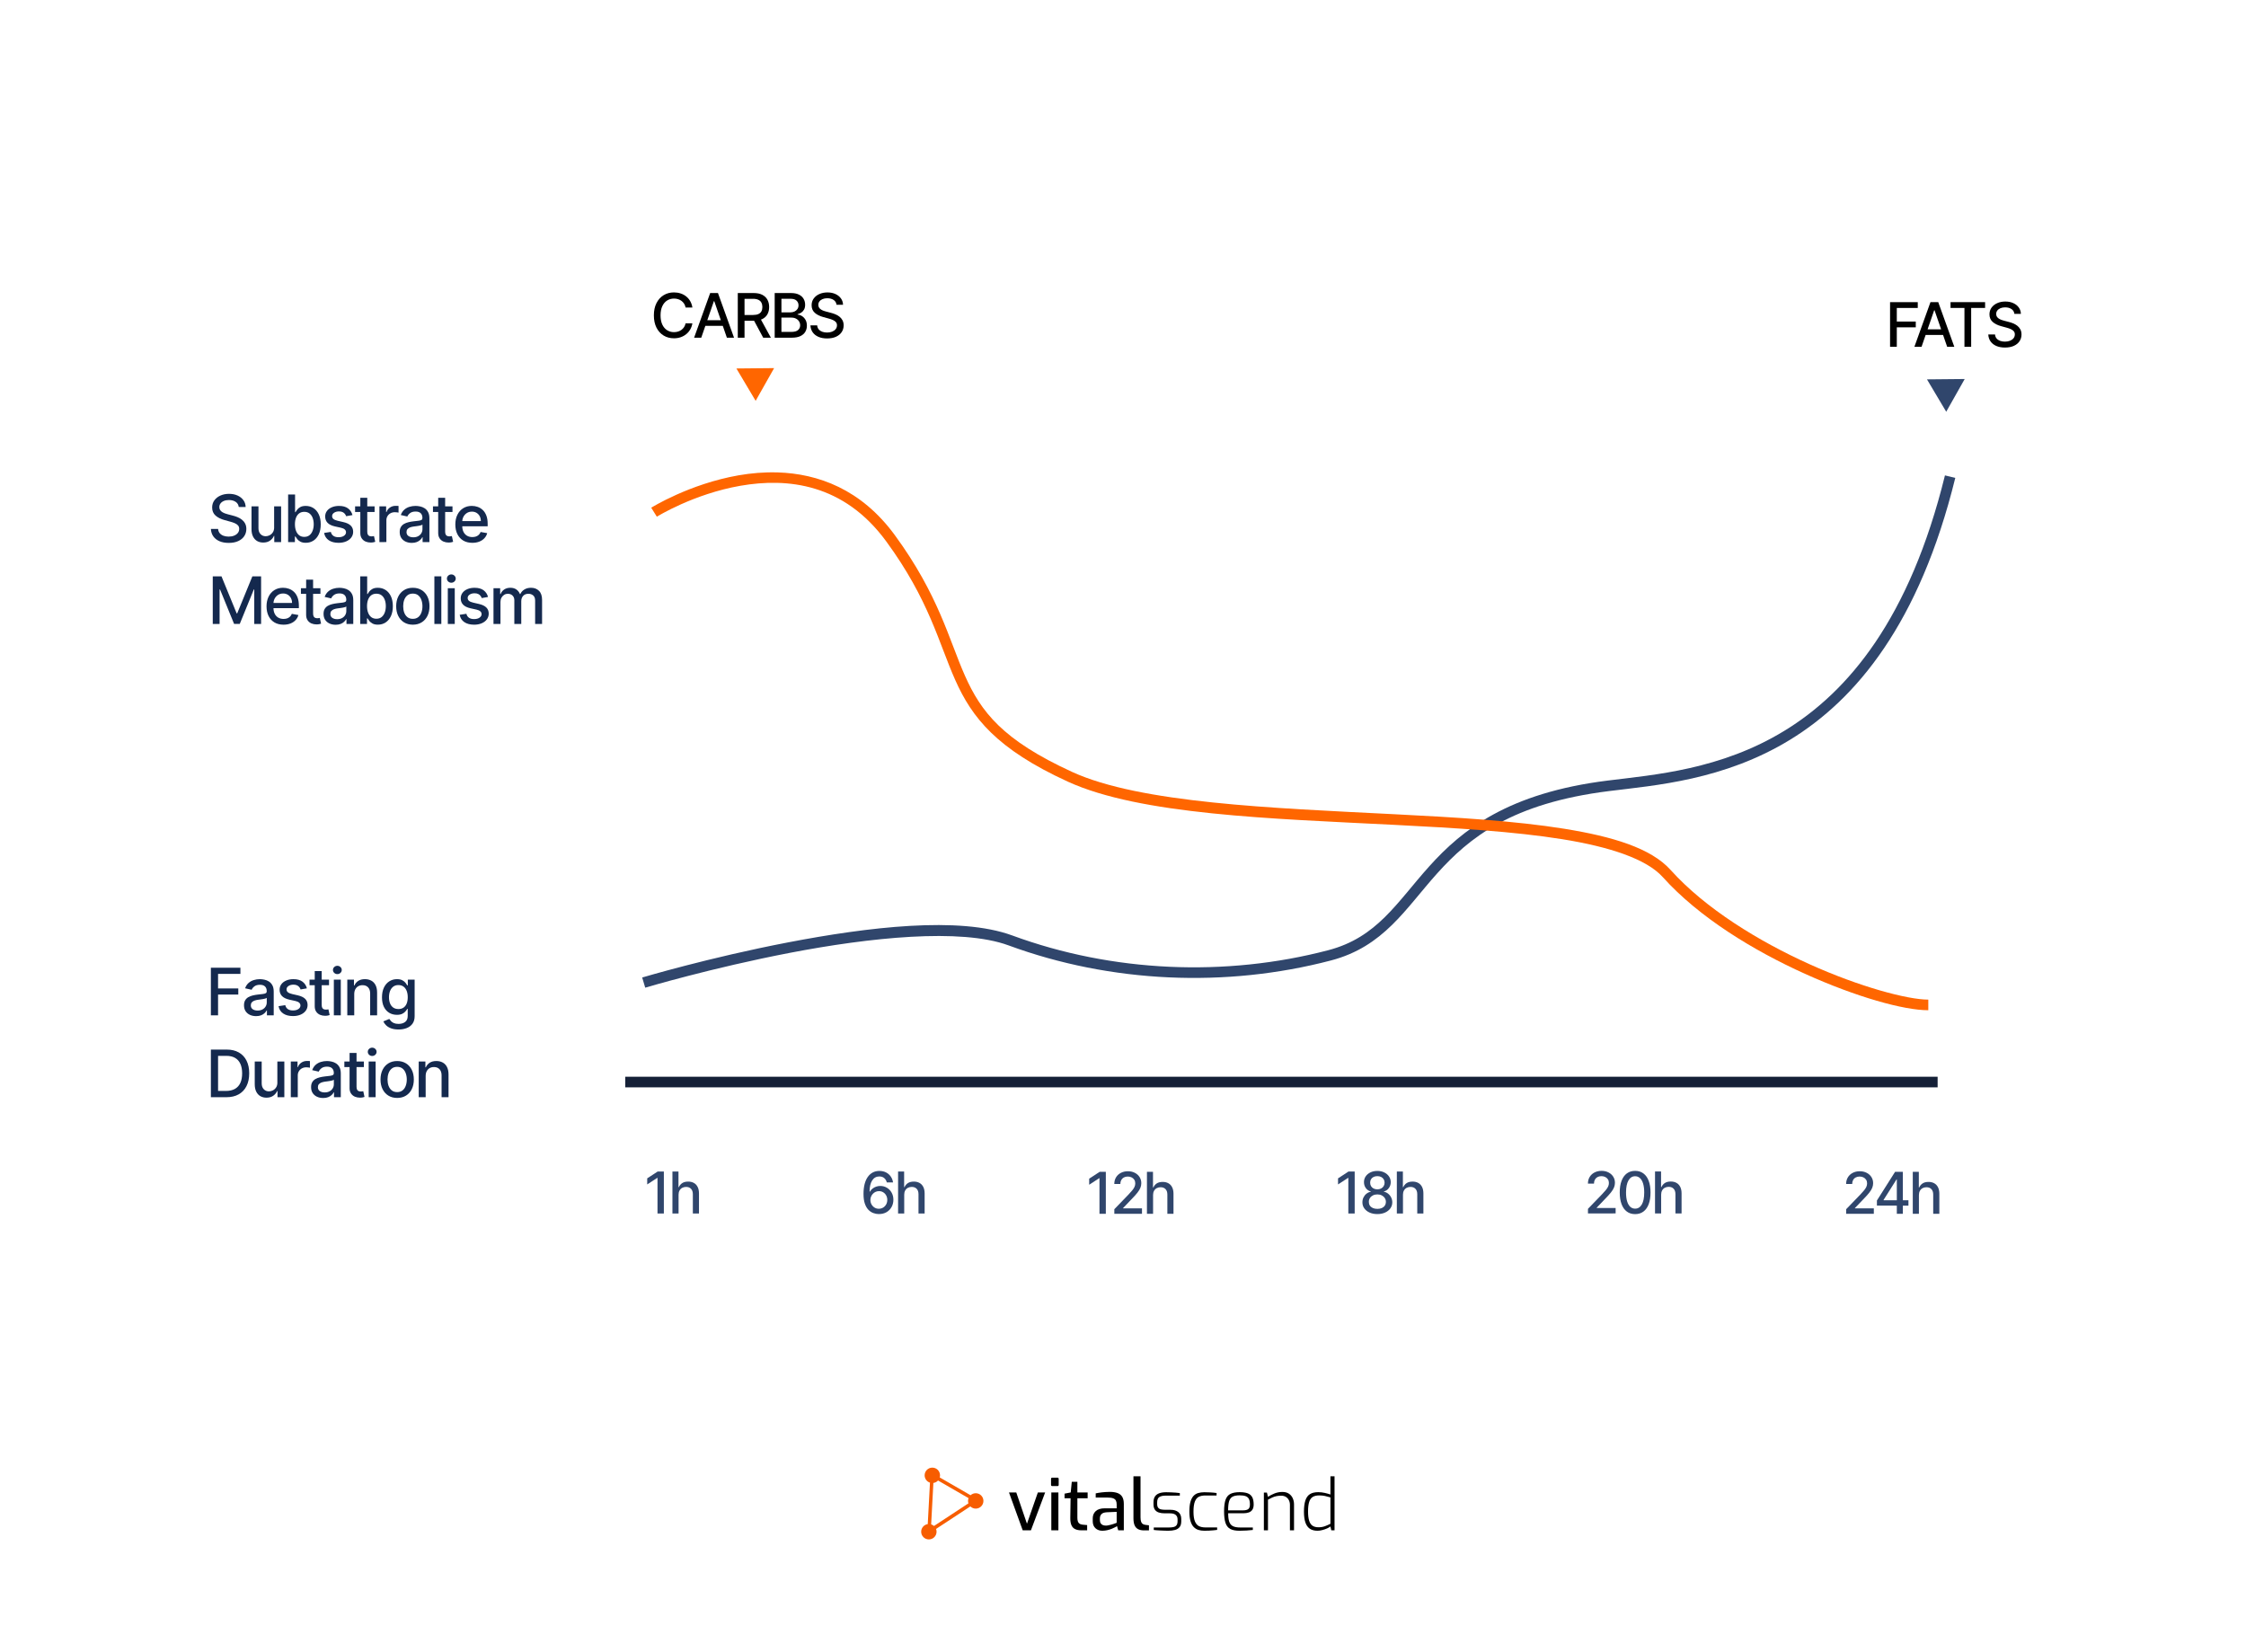 <?xml version="1.0" encoding="UTF-8" standalone="no"?>
<svg xmlns:inkscape="http://www.inkscape.org/namespaces/inkscape" xmlns:sodipodi="http://sodipodi.sourceforge.net/DTD/sodipodi-0.dtd" xmlns="http://www.w3.org/2000/svg" xmlns:svg="http://www.w3.org/2000/svg" width="211.667mm" height="155.716mm" viewBox="0 0 211.667 155.716" version="1.1" id="svg4883">
  <defs id="defs4880">
    <clipPath id="clipPath2280-3-5-5-30">
      <g id="g2284-5-9-12-6-3" transform="translate(-84.269,-73.403)">
        <path d="M 0,127.65 H 735.016 V 0 H 0 Z" id="path2282-1-0-2-60"></path>
      </g>
    </clipPath>
    <clipPath id="clipPath2274-2-1-4-23">
      <g id="g2278-1-4-2-294" transform="translate(-180.551,-16.171)">
        <path d="M 0,127.65 H 735.016 V 0 H 0 Z" id="path2276-9-5-7-8-3"></path>
      </g>
    </clipPath>
    <clipPath id="clipPath2268-5-3-3-8-6">
      <g id="g2272-4-2-2-67-9">
        <path d="M 0,127.65 H 735.016 V 0 H 0 Z" id="path2270-5-0-6-32"></path>
      </g>
    </clipPath>
    <clipPath id="clipPath2262-8-6-6-28">
      <g id="g2266-2-0-3-92" transform="translate(-284.923,-16.171)">
        <path d="M 0,127.65 H 735.016 V 0 H 0 Z" id="path2264-3-5-2-62"></path>
      </g>
    </clipPath>
    <clipPath id="clipPath2256-9-2-6-18">
      <g id="g2260-5-9-7-7-4" transform="translate(-327.98,-24.606)">
        <path d="M 0,127.65 H 735.016 V 0 H 0 Z" id="path2258-5-7-2-4-1"></path>
      </g>
    </clipPath>
    <clipPath id="clipPath2250-8-3-5-08">
      <g id="g2254-9-5-6-02" transform="translate(-396.219,-16.045)">
        <path d="M 0,127.65 H 735.016 V 0 H 0 Z" id="path2252-9-4-1-24"></path>
      </g>
    </clipPath>
    <clipPath id="clipPath2244-4-9-9-04">
      <g id="g2248-5-4-2-25" transform="translate(-439.401,-15.416)">
        <path d="M 0,127.65 H 735.016 V 0 H 0 Z" id="path2246-3-4-7-78"></path>
      </g>
    </clipPath>
    <clipPath id="clipPath2238-2-4-9-4">
      <g id="g2242-9-1-7-76" transform="translate(-503.358,-15.416)">
        <path d="M 0,127.65 H 735.016 V 0 H 0 Z" id="path2240-0-0-6-5-4"></path>
      </g>
    </clipPath>
    <clipPath id="clipPath2232-9-7-1-3-6">
      <g id="g2236-3-3-6-17" transform="translate(-545.785,-51.676)">
        <path d="M 0,127.65 H 735.016 V 0 H 0 Z" id="path2234-3-7-5-1-9"></path>
      </g>
    </clipPath>
    <clipPath id="clipPath2226-9-8-6-94">
      <g id="g2230-7-7-3-466" transform="translate(-609.365,-16.171)">
        <path d="M 0,127.65 H 735.016 V 0 H 0 Z" id="path2228-2-6-3-64"></path>
      </g>
    </clipPath>
    <clipPath id="clipPath2220-5-9-8-5-8">
      <g id="g2224-2-8-9-10" transform="translate(-706.561,-21.585)">
        <path d="M 0,127.65 H 735.016 V 0 H 0 Z" id="path2222-8-4-8-25"></path>
      </g>
    </clipPath>
  </defs>
  <g id="layer1" transform="translate(-4143.038,-1882.134)">
    <g id="g158007">
      <path id="rect2-6-0-97-5-6" style="fill:#ffffff;stroke-width:0.265" d="m 4143.038,1882.134 h 211.667 v 155.716 h -211.667 z"></path>
      <g id="g12117-1-1-0-32" transform="matrix(0.053,0,0,-0.053,4229.851,2027.225)" style="stroke-width:6.719">
        <g id="g7290-3-2-7-39" style="stroke-width:6.719">
          <g id="g1477-2-1-8-33" transform="translate(84.269,73.403)" clip-path="url(#clipPath2280-3-5-5-30)" style="stroke-width:6.719">
            <path d="m 0,0 c -0.599,-1.538 -0.939,-3.205 -0.939,-4.954 0,-1.514 0.255,-2.966 0.71,-4.327 l -61.259,-40.235 c -1.442,1.287 -3.147,2.283 -5.037,2.87 l 3.946,73.664 c 3.261,0.441 6.149,2.026 8.26,4.343 z M 12.746,8.73 C 9.201,8.73 5.982,7.371 3.552,5.161 l -54.827,31.654 c 0.339,1.193 0.532,2.447 0.532,3.748 0,7.557 -6.126,13.684 -13.685,13.684 -7.557,0 -13.684,-6.127 -13.684,-13.684 0,-6.093 3.984,-11.251 9.487,-13.023 l -3.95,-73.735 c -6.613,-0.966 -11.695,-6.644 -11.695,-13.524 0,-7.557 6.127,-13.684 13.685,-13.684 7.558,0 13.685,6.127 13.685,13.684 0,1.749 -0.34,3.415 -0.939,4.953 l 60.991,40.059 c 2.471,-2.43 5.856,-3.932 9.594,-3.932 7.558,0 13.684,6.127 13.684,13.685 0,7.558 -6.126,13.684 -13.684,13.684" style="fill:#f75d00;fill-opacity:1;fill-rule:nonzero;stroke:none;stroke-width:6.719" id="path1479-4-3-7-78"></path>
          </g>
          <g id="g1481-9-6-6-13" transform="translate(180.551,16.171)" clip-path="url(#clipPath2274-2-1-4-23)" style="fill:#000000;stroke-width:6.719">
            <path d="m 0,0 -24.425,67.358 h 12.968 L 7.555,11.709 26.943,67.358 H 39.911 L 14.604,0 Z" style="fill:#000000;fill-opacity:1;fill-rule:nonzero;stroke:none;stroke-width:6.719" id="path1483-2-1-7-63-2"></path>
          </g>
          <path d="m 231.416,83.529 h 12.59 V 16.171 h -12.59 z m 1.762,11.331 c -1.511,0 -2.266,0.712 -2.266,2.141 v 10.575 c 0,1.511 0.755,2.267 2.266,2.267 h 9.317 c 0.671,0 1.175,-0.211 1.511,-0.63 0.334,-0.421 0.504,-0.966 0.504,-1.637 V 97.001 c 0,-1.429 -0.673,-2.141 -2.015,-2.141 z" style="fill:#000000;fill-opacity:1;fill-rule:nonzero;stroke:none;stroke-width:6.719" id="path1485-4-1-2-17-3" clip-path="url(#clipPath2268-5-3-3-8-6)"></path>
          <g id="g1487-5-8-1-89" transform="translate(284.923,16.171)" clip-path="url(#clipPath2262-8-6-6-28)" style="fill:#000000;stroke-width:6.719">
            <path d="m 0,0 c -4.532,0 -8.29,0.734 -11.269,2.204 -2.98,1.467 -5.162,3.84 -6.546,7.113 -1.385,3.274 -2.037,7.637 -1.952,13.094 l 0.503,34.623 h -10.701 v 8.184 l 10.953,2.14 1.889,18.885 h 9.946 V 67.358 H 11.079 V 57.034 H -7.177 V 22.537 c 0,-2.602 0.252,-4.702 0.756,-6.295 0.503,-1.596 1.216,-2.813 2.14,-3.651 0.923,-0.84 1.93,-1.448 3.022,-1.826 1.09,-0.377 2.14,-0.61 3.148,-0.693 L 10.198,9.317 V 0 Z" style="fill:#000000;fill-opacity:1;fill-rule:nonzero;stroke:none;stroke-width:6.719" id="path1489-7-8-4-3-2"></path>
          </g>
          <g id="g1491-8-9-7-67" transform="translate(327.98,24.606)" clip-path="url(#clipPath2256-9-2-6-18)" style="fill:#000000;stroke-width:6.719">
            <path d="m 0,0 c 1.259,-0.084 2.748,0.042 4.47,0.378 1.718,0.335 3.44,0.733 5.162,1.196 1.719,0.46 3.314,0.945 4.784,1.447 1.467,0.504 2.685,0.945 3.65,1.323 0.965,0.378 1.49,0.608 1.575,0.692 v 19.39 L 2.015,23.67 c -4.366,-0.252 -7.492,-1.344 -9.38,-3.274 -1.889,-1.931 -2.833,-4.45 -2.833,-7.553 V 9.82 c 0,-2.434 0.504,-4.386 1.51,-5.854 1.007,-1.469 2.287,-2.498 3.84,-3.084 C -3.295,0.293 -1.68,0 0,0 m -5.792,-9.19 c -4.953,0 -9.045,1.489 -12.275,4.469 -3.232,2.979 -4.847,7.114 -4.847,12.402 v 5.287 c 0,5.204 1.782,9.463 5.351,12.779 3.566,3.315 8.959,4.974 16.178,4.974 h 21.026 v 7.05 c 0,2.601 -0.441,4.804 -1.323,6.61 -0.881,1.804 -2.498,3.167 -4.846,4.092 -2.352,0.923 -5.835,1.384 -10.451,1.384 h -20.648 v 7.429 c 3.023,0.671 6.567,1.259 10.64,1.763 4.069,0.503 8.832,0.797 14.289,0.881 5.54,0 10.177,-0.693 13.913,-2.077 3.733,-1.385 6.524,-3.652 8.372,-6.799 1.846,-3.148 2.769,-7.325 2.769,-12.528 V -8.436 H 22.41 l -2.139,7.429 C 19.767,-1.344 18.716,-1.951 17.123,-2.832 15.527,-3.714 13.491,-4.658 11.017,-5.665 8.54,-6.673 5.854,-7.513 2.959,-8.184 0.062,-8.854 -2.854,-9.19 -5.792,-9.19" style="fill:#000000;fill-opacity:1;fill-rule:nonzero;stroke:none;stroke-width:6.719" id="path1493-4-5-7-89"></path>
          </g>
          <g id="g1495-8-9-7-42" transform="translate(396.219,16.045)" clip-path="url(#clipPath2250-8-3-5-08)" style="fill:#000000;stroke-width:6.719">
            <path d="m 0,0 c -4.114,0 -7.576,0.713 -10.388,2.141 -2.812,1.426 -4.91,3.713 -6.295,6.862 -1.384,3.147 -2.077,7.406 -2.077,12.778 V 96.189 H -6.17 V 23.418 c 0,-3.525 0.357,-6.231 1.07,-8.12 0.712,-1.889 1.72,-3.211 3.022,-3.966 1.301,-0.756 2.833,-1.26 4.596,-1.511 L 8.813,9.065 V 0 Z" style="fill:#000000;fill-opacity:1;fill-rule:nonzero;stroke:none;stroke-width:6.719" id="path1497-8-8-3-6-2"></path>
          </g>
          <g id="g1499-2-7-9-71" transform="translate(439.401,15.416)" clip-path="url(#clipPath2244-4-9-9-04)" style="fill:#000000;stroke-width:6.719">
            <path d="m 0,0 c -1.511,0 -3.483,0.043 -5.917,0.126 -2.436,0.084 -4.995,0.188 -7.681,0.314 -2.686,0.126 -5.12,0.274 -7.301,0.441 -2.184,0.168 -3.821,0.335 -4.911,0.504 V 5.791 H 1.008 c 3.103,0 5.81,0.252 8.12,0.756 2.308,0.504 4.111,1.552 5.414,3.147 1.3,1.594 1.951,4.071 1.951,7.429 v 3.273 c 0,3.274 -1.092,5.855 -3.273,7.743 -2.184,1.888 -5.624,2.833 -10.324,2.833 h -9.065 c -4.113,0 -7.66,0.482 -10.639,1.448 -2.98,0.964 -5.309,2.622 -6.988,4.973 -1.68,2.349 -2.517,5.581 -2.517,9.694 v 3.399 c 0,4.197 0.818,7.596 2.455,10.199 1.636,2.6 4.111,4.552 7.428,5.854 3.315,1.301 7.574,1.952 12.779,1.952 2.181,0 4.784,-0.063 7.806,-0.189 3.022,-0.126 6.043,-0.295 9.065,-0.504 3.021,-0.21 5.455,-0.484 7.302,-0.819 v -4.532 h -25.18 c -4.869,0 -8.605,-0.818 -11.205,-2.455 -2.603,-1.637 -3.904,-4.805 -3.904,-9.506 v -2.895 c 0,-2.939 0.609,-5.162 1.826,-6.673 1.215,-1.511 2.916,-2.498 5.099,-2.959 2.182,-0.462 4.699,-0.692 7.554,-0.692 h 9.191 c 5.959,0 10.639,-1.385 14.038,-4.155 3.4,-2.769 5.099,-6.799 5.099,-12.087 v -4.28 C 23.04,12.212 22.033,8.75 20.019,6.358 18.004,3.966 15.275,2.308 11.835,1.385 8.393,0.462 4.448,0 0,0" style="fill:#000000;fill-opacity:1;fill-rule:nonzero;stroke:none;stroke-width:6.719" id="path1501-1-2-9-91"></path>
          </g>
          <g id="g1503-1-9-6-51" transform="translate(503.358,15.416)" clip-path="url(#clipPath2238-2-4-9-4)" style="fill:#000000;stroke-width:6.719">
            <path d="m 0,0 c -3.777,0 -7.262,0.504 -10.45,1.511 -3.192,1.007 -5.981,2.748 -8.373,5.224 -2.392,2.475 -4.261,5.938 -5.603,10.388 -1.344,4.447 -2.014,10.154 -2.014,17.122 0,6.966 0.629,12.673 1.888,17.123 1.26,4.448 3.042,7.932 5.352,10.45 2.307,2.518 5.098,4.259 8.372,5.225 3.273,0.964 6.925,1.448 10.953,1.448 3.104,0 6.651,-0.106 10.64,-0.315 3.985,-0.21 7.699,-0.567 11.141,-1.071 V 62.699 H 1.762 c -4.45,0 -8.205,-0.735 -11.268,-2.203 -3.065,-1.47 -5.435,-4.281 -7.113,-8.435 -1.681,-4.156 -2.519,-10.22 -2.519,-18.194 0,-7.554 0.882,-13.367 2.644,-17.437 1.763,-4.072 4.196,-6.842 7.303,-8.31 C -6.087,6.651 -2.436,5.917 1.762,5.917 H 22.914 V 1.511 C 20.982,1.259 18.801,1.007 16.367,0.755 13.932,0.504 11.331,0.314 8.561,0.188 5.791,0.062 2.937,0 0,0" style="fill:#000000;fill-opacity:1;fill-rule:nonzero;stroke:none;stroke-width:6.719" id="path1505-9-8-1-0-92"></path>
          </g>
          <g id="g1507-5-4-4-87" transform="translate(545.785,51.676)" clip-path="url(#clipPath2232-9-7-1-3-6)" style="fill:#000000;stroke-width:6.719">
            <path d="m 0,0 h 26.565 c 4.113,0 7.177,0.733 9.192,2.203 2.014,1.468 3.021,4.218 3.021,8.247 0,4.196 -0.609,7.47 -1.825,9.821 -1.218,2.348 -3.147,4.006 -5.792,4.972 -2.643,0.964 -6.19,1.448 -10.639,1.448 -5.288,0 -9.422,-0.755 -12.401,-2.266 C 5.141,22.914 3.042,20.227 1.826,16.367 0.608,12.506 0,7.051 0,0 m 20.145,-36.26 c -6.883,0 -12.319,1.071 -16.304,3.21 -3.988,2.141 -6.82,5.729 -8.499,10.765 -1.68,5.036 -2.518,11.877 -2.518,20.522 0,8.814 0.881,15.695 2.644,20.649 1.762,4.951 4.678,8.435 8.75,10.449 4.07,2.015 9.506,3.021 16.304,3.021 5.707,0 10.387,-0.65 14.039,-1.951 3.651,-1.301 6.377,-3.547 8.183,-6.735 1.804,-3.191 2.707,-7.598 2.707,-13.22 0,-3.777 -0.735,-6.82 -2.203,-9.128 -1.47,-2.309 -3.588,-3.966 -6.358,-4.973 -2.77,-1.007 -6.043,-1.511 -9.821,-1.511 H 0.126 c 0,-6.128 0.587,-11.038 1.763,-14.731 1.174,-3.694 3.293,-6.379 6.358,-8.057 3.063,-1.68 7.574,-2.519 13.534,-2.519 H 43.94 v -4.406 c -4.029,-0.421 -7.828,-0.756 -11.394,-1.007 -3.568,-0.252 -7.701,-0.378 -12.401,-0.378" style="fill:#000000;fill-opacity:1;fill-rule:nonzero;stroke:none;stroke-width:6.719" id="path1509-0-2-8-22"></path>
          </g>
          <g id="g1511-2-9-2-55" transform="translate(609.365,16.171)" clip-path="url(#clipPath2226-9-8-6-94)" style="fill:#000000;stroke-width:6.719">
            <path d="m 0,0 v 67.106 h 5.414 l 1.889,-7.554 c 3.355,2.266 7.239,4.281 11.645,6.044 4.407,1.762 9.044,2.643 13.912,2.643 4.701,0 8.581,-1.028 11.647,-3.084 3.062,-2.058 5.35,-4.785 6.861,-8.183 1.511,-3.4 2.267,-7.032 2.267,-10.891 V 0 h -7.303 v 45.325 c 0,3.105 -0.629,5.874 -1.889,8.31 -1.258,2.433 -3.021,4.363 -5.288,5.792 -2.265,1.426 -5.035,2.139 -8.309,2.139 -3.191,0 -6.065,-0.273 -8.624,-0.818 C 19.66,60.201 17.186,59.383 14.794,58.293 12.401,57.201 9.903,55.942 7.303,54.517 V 0 Z" style="fill:#000000;fill-opacity:1;fill-rule:nonzero;stroke:none;stroke-width:6.719" id="path1513-2-1-7-43"></path>
          </g>
          <g id="g1515-6-2-0-68-9" transform="translate(706.561,21.585)" clip-path="url(#clipPath2220-5-9-8-5-8)" style="fill:#000000;stroke-width:6.719">
            <path d="m 0,0 c 4.281,0 8.162,0.671 11.646,2.015 3.483,1.341 6.652,2.726 9.506,4.154 v 46.962 c -3.443,1.007 -6.673,1.846 -9.694,2.518 -3.022,0.67 -6.465,1.007 -10.324,1.007 -4.702,0 -8.499,-0.882 -11.395,-2.643 -2.895,-1.763 -5.016,-4.722 -6.358,-8.877 -1.343,-4.155 -2.014,-9.883 -2.014,-17.186 0,-6.547 0.629,-11.897 1.889,-16.053 1.259,-4.154 3.251,-7.175 5.979,-9.064 C -8.038,0.944 -4.449,0 0,0 m -1.762,-6.169 c -5.625,0 -10.219,1.216 -13.787,3.651 -3.568,2.434 -6.19,6.169 -7.868,11.206 -1.681,5.036 -2.519,11.372 -2.519,19.01 0,8.31 0.86,15.025 2.582,20.145 1.719,5.119 4.426,8.833 8.121,11.142 3.692,2.308 8.602,3.462 14.73,3.462 3.944,0 7.825,-0.44 11.646,-1.321 3.818,-0.882 7.155,-1.826 10.009,-2.833 v 32.356 h 7.302 V -5.414 H 22.663 L 21.152,1.511 C 19.976,0.419 18.087,-0.714 15.486,-1.889 12.884,-3.064 10.029,-4.072 6.925,-4.91 3.818,-5.748 0.923,-6.169 -1.762,-6.169" style="fill:#000000;fill-opacity:1;fill-rule:nonzero;stroke:none;stroke-width:6.719" id="path1517-8-8-9-52"></path>
          </g>
        </g>
      </g>
      <g aria-label="Fasting Duration " transform="scale(1,1)" id="text15175-9-3-07-8-9-9-1-0-6-6-4" style="font-style:italic;font-weight:600;font-size:6.173px;font-family:Inter;-inkscape-font-specification:'Inter Semi-Bold Italic';letter-spacing:-0.27px;fill:#14294e;stroke-width:1.25;stroke-linecap:round;stroke-linejoin:round;paint-order:fill markers stroke;stop-color:#000000">
        <path d="m 4162.911,1977.831 v -4.489 h 2.784 v 0.583 h -2.107 v 1.368 h 1.907 v 0.581 h -1.907 v 1.958 z" style="font-style:normal;font-weight:500;-inkscape-font-specification:'Inter Medium'" id="path75877"></path>
        <path d="m 4167.172,1977.905 q -0.32,0 -0.579,-0.118 -0.259,-0.12 -0.41,-0.348 -0.149,-0.228 -0.149,-0.559 0,-0.285 0.11,-0.469 0.11,-0.184 0.296,-0.292 0.186,-0.107 0.416,-0.162 0.23,-0.055 0.469,-0.083 0.302,-0.035 0.491,-0.057 0.189,-0.024 0.274,-0.077 0.086,-0.053 0.086,-0.171 v -0.015 q 0,-0.287 -0.162,-0.445 -0.16,-0.158 -0.478,-0.158 -0.331,0 -0.522,0.147 -0.189,0.145 -0.261,0.322 l -0.616,-0.14 q 0.11,-0.307 0.32,-0.495 0.213,-0.191 0.489,-0.276 0.276,-0.088 0.581,-0.088 0.202,0 0.427,0.048 0.228,0.046 0.425,0.171 0.199,0.125 0.327,0.357 0.127,0.23 0.127,0.598 v 2.236 h -0.64 v -0.46 h -0.026 q -0.064,0.127 -0.191,0.25 -0.127,0.123 -0.327,0.204 -0.2,0.081 -0.478,0.081 z m 0.142,-0.526 q 0.272,0 0.465,-0.107 0.195,-0.107 0.296,-0.281 0.103,-0.175 0.103,-0.375 v -0.434 q -0.035,0.035 -0.136,0.066 -0.099,0.028 -0.226,0.05 -0.127,0.02 -0.248,0.037 -0.121,0.015 -0.202,0.026 -0.191,0.024 -0.348,0.081 -0.156,0.057 -0.25,0.164 -0.092,0.105 -0.092,0.281 0,0.243 0.18,0.368 0.18,0.123 0.458,0.123 z" style="font-style:normal;font-weight:500;-inkscape-font-specification:'Inter Medium'" id="path75879"></path>
        <path d="m 4171.96,1975.286 -0.594,0.105 q -0.037,-0.114 -0.118,-0.217 -0.079,-0.103 -0.215,-0.169 -0.136,-0.066 -0.34,-0.066 -0.278,0 -0.465,0.125 -0.186,0.123 -0.186,0.318 0,0.169 0.125,0.272 0.125,0.103 0.403,0.169 l 0.535,0.123 q 0.465,0.107 0.693,0.331 0.228,0.224 0.228,0.581 0,0.302 -0.175,0.539 -0.173,0.235 -0.484,0.368 -0.309,0.134 -0.717,0.134 -0.566,0 -0.923,-0.241 -0.357,-0.243 -0.438,-0.691 l 0.633,-0.097 q 0.059,0.248 0.243,0.375 0.184,0.125 0.48,0.125 0.322,0 0.515,-0.134 0.193,-0.136 0.193,-0.331 0,-0.158 -0.118,-0.265 -0.116,-0.107 -0.357,-0.162 l -0.57,-0.125 q -0.471,-0.107 -0.697,-0.342 -0.224,-0.234 -0.224,-0.594 0,-0.298 0.167,-0.522 0.167,-0.224 0.46,-0.348 0.294,-0.127 0.673,-0.127 0.546,0 0.859,0.237 0.314,0.234 0.414,0.629 z" style="font-style:normal;font-weight:500;-inkscape-font-specification:'Inter Medium'" id="path75881"></path>
        <path d="m 4174.046,1974.464 v 0.526 h -1.839 v -0.526 z m -1.346,-0.807 h 0.655 v 3.185 q 0,0.191 0.057,0.287 0.057,0.094 0.147,0.129 0.092,0.033 0.199,0.033 0.079,0 0.138,-0.011 0.059,-0.011 0.092,-0.018 l 0.118,0.541 q -0.057,0.022 -0.162,0.044 -0.105,0.024 -0.263,0.026 -0.259,0 -0.482,-0.092 -0.224,-0.097 -0.362,-0.298 -0.138,-0.202 -0.138,-0.506 z" style="font-style:normal;font-weight:500;-inkscape-font-specification:'Inter Medium'" id="path75883"></path>
        <path d="m 4174.5,1977.831 v -3.367 h 0.655 v 3.367 z m 0.331,-3.887 q -0.171,0 -0.294,-0.114 -0.12,-0.116 -0.12,-0.276 0,-0.162 0.12,-0.276 0.123,-0.116 0.294,-0.116 0.171,0 0.291,0.116 0.123,0.114 0.123,0.276 0,0.16 -0.123,0.276 -0.12,0.114 -0.291,0.114 z" style="font-style:normal;font-weight:500;-inkscape-font-specification:'Inter Medium'" id="path75885"></path>
        <path d="m 4176.422,1975.832 v 1.999 h -0.655 v -3.367 h 0.629 v 0.548 h 0.042 q 0.116,-0.267 0.364,-0.43 0.25,-0.162 0.629,-0.162 0.344,0 0.603,0.145 0.259,0.142 0.401,0.425 0.142,0.283 0.142,0.699 v 2.142 h -0.655 v -2.063 q 0,-0.366 -0.191,-0.572 -0.191,-0.208 -0.524,-0.208 -0.228,0 -0.406,0.099 -0.175,0.099 -0.278,0.289 -0.101,0.189 -0.101,0.456 z" style="font-style:normal;font-weight:500;-inkscape-font-specification:'Inter Medium'" id="path75887"></path>
        <path d="m 4180.596,1979.164 q -0.401,0 -0.691,-0.105 -0.287,-0.105 -0.469,-0.278 -0.182,-0.173 -0.272,-0.379 l 0.563,-0.232 q 0.059,0.096 0.158,0.204 0.101,0.11 0.272,0.186 0.173,0.077 0.445,0.077 0.373,0 0.616,-0.182 0.243,-0.18 0.243,-0.574 v -0.662 h -0.042 q -0.059,0.107 -0.171,0.239 -0.11,0.132 -0.302,0.228 -0.193,0.096 -0.502,0.096 -0.399,0 -0.719,-0.186 -0.318,-0.189 -0.504,-0.555 -0.184,-0.368 -0.184,-0.905 0,-0.537 0.182,-0.921 0.184,-0.384 0.504,-0.588 0.32,-0.206 0.726,-0.206 0.314,0 0.506,0.105 0.193,0.103 0.3,0.241 0.11,0.138 0.169,0.243 h 0.048 v -0.546 h 0.642 v 3.442 q 0,0.434 -0.202,0.713 -0.202,0.278 -0.546,0.412 -0.342,0.134 -0.772,0.134 z m -0.01,-1.927 q 0.283,0 0.478,-0.132 0.197,-0.134 0.298,-0.381 0.103,-0.25 0.103,-0.599 0,-0.34 -0.101,-0.598 -0.101,-0.259 -0.296,-0.403 -0.195,-0.147 -0.482,-0.147 -0.296,0 -0.493,0.153 -0.197,0.151 -0.298,0.412 -0.099,0.261 -0.099,0.583 0,0.331 0.101,0.581 0.101,0.25 0.298,0.39 0.2,0.14 0.491,0.14 z" style="font-style:normal;font-weight:500;-inkscape-font-specification:'Inter Medium'" id="path75889"></path>
        <path d="m 4164.365,1985.547 h -1.453 v -4.489 h 1.499 q 0.66,0 1.133,0.27 0.473,0.268 0.726,0.769 0.254,0.5 0.254,1.199 0,0.702 -0.256,1.206 -0.254,0.504 -0.737,0.776 -0.482,0.27 -1.166,0.27 z m -0.776,-0.592 h 0.739 q 0.513,0 0.853,-0.193 0.34,-0.195 0.508,-0.563 0.169,-0.37 0.169,-0.903 0,-0.528 -0.169,-0.897 -0.167,-0.368 -0.498,-0.559 -0.331,-0.191 -0.822,-0.191 h -0.78 z" style="font-style:normal;font-weight:500;-inkscape-font-specification:'Inter Medium'" id="path75891"></path>
        <path d="m 4169.176,1984.151 v -1.971 h 0.658 v 3.367 h -0.644 v -0.583 h -0.035 q -0.116,0.27 -0.373,0.449 -0.254,0.177 -0.633,0.177 -0.324,0 -0.574,-0.142 -0.248,-0.145 -0.39,-0.427 -0.14,-0.283 -0.14,-0.699 v -2.142 h 0.655 v 2.063 q 0,0.344 0.191,0.548 0.191,0.204 0.495,0.204 0.184,0 0.366,-0.092 0.184,-0.092 0.305,-0.278 0.123,-0.186 0.121,-0.473 z" style="font-style:normal;font-weight:500;-inkscape-font-specification:'Inter Medium'" id="path75893"></path>
        <path d="m 4170.443,1985.547 v -3.367 h 0.634 v 0.535 h 0.035 q 0.092,-0.272 0.325,-0.427 0.234,-0.158 0.53,-0.158 0.061,0 0.145,0 0.086,0 0.134,0.011 v 0.627 q -0.039,-0.011 -0.14,-0.024 -0.101,-0.015 -0.202,-0.015 -0.232,0 -0.414,0.099 -0.18,0.097 -0.285,0.27 -0.105,0.171 -0.105,0.39 v 2.056 z" style="font-style:normal;font-weight:500;-inkscape-font-specification:'Inter Medium'" id="path75895"></path>
        <path d="m 4173.494,1985.621 q -0.32,0 -0.579,-0.118 -0.259,-0.12 -0.41,-0.348 -0.149,-0.228 -0.149,-0.559 0,-0.285 0.11,-0.469 0.11,-0.184 0.296,-0.292 0.186,-0.107 0.416,-0.162 0.23,-0.055 0.469,-0.083 0.303,-0.035 0.491,-0.057 0.189,-0.024 0.274,-0.077 0.086,-0.053 0.086,-0.171 v -0.015 q 0,-0.287 -0.162,-0.445 -0.16,-0.158 -0.478,-0.158 -0.331,0 -0.522,0.147 -0.189,0.145 -0.261,0.322 l -0.616,-0.14 q 0.11,-0.307 0.32,-0.495 0.213,-0.191 0.489,-0.276 0.276,-0.088 0.581,-0.088 0.202,0 0.427,0.048 0.228,0.046 0.425,0.171 0.199,0.125 0.327,0.357 0.127,0.23 0.127,0.598 v 2.236 h -0.64 v -0.46 h -0.026 q -0.064,0.127 -0.191,0.25 -0.127,0.123 -0.327,0.204 -0.2,0.081 -0.478,0.081 z m 0.142,-0.526 q 0.272,0 0.465,-0.107 0.195,-0.107 0.296,-0.281 0.103,-0.175 0.103,-0.375 v -0.434 q -0.035,0.035 -0.136,0.066 -0.099,0.028 -0.226,0.05 -0.127,0.02 -0.248,0.037 -0.121,0.015 -0.202,0.026 -0.191,0.024 -0.349,0.081 -0.156,0.057 -0.25,0.164 -0.092,0.105 -0.092,0.281 0,0.243 0.18,0.368 0.18,0.123 0.458,0.123 z" style="font-style:normal;font-weight:500;-inkscape-font-specification:'Inter Medium'" id="path75897"></path>
        <path d="m 4177.33,1982.18 v 0.526 h -1.839 v -0.526 z m -1.346,-0.807 h 0.655 v 3.185 q 0,0.191 0.057,0.287 0.057,0.094 0.147,0.129 0.092,0.033 0.199,0.033 0.079,0 0.138,-0.011 0.059,-0.011 0.092,-0.018 l 0.118,0.541 q -0.057,0.022 -0.162,0.044 -0.105,0.024 -0.263,0.026 -0.259,0 -0.482,-0.092 -0.224,-0.097 -0.362,-0.298 -0.138,-0.202 -0.138,-0.506 z" style="font-style:normal;font-weight:500;-inkscape-font-specification:'Inter Medium'" id="path75899"></path>
        <path d="m 4177.783,1985.547 v -3.367 h 0.655 v 3.367 z m 0.331,-3.887 q -0.171,0 -0.294,-0.114 -0.121,-0.116 -0.121,-0.276 0,-0.162 0.121,-0.276 0.123,-0.116 0.294,-0.116 0.171,0 0.291,0.116 0.123,0.114 0.123,0.276 0,0.16 -0.123,0.276 -0.12,0.114 -0.291,0.114 z" style="font-style:normal;font-weight:500;-inkscape-font-specification:'Inter Medium'" id="path75901"></path>
        <path d="m 4180.468,1985.615 q -0.473,0 -0.826,-0.217 -0.353,-0.217 -0.548,-0.607 -0.195,-0.39 -0.195,-0.912 0,-0.524 0.195,-0.916 0.195,-0.392 0.548,-0.609 0.353,-0.217 0.826,-0.217 0.473,0 0.827,0.217 0.353,0.217 0.548,0.609 0.195,0.392 0.195,0.916 0,0.522 -0.195,0.912 -0.195,0.39 -0.548,0.607 -0.353,0.217 -0.827,0.217 z m 0,-0.55 q 0.307,0 0.509,-0.162 0.202,-0.162 0.298,-0.432 0.099,-0.27 0.099,-0.594 0,-0.322 -0.099,-0.592 -0.096,-0.272 -0.298,-0.436 -0.202,-0.164 -0.509,-0.164 -0.309,0 -0.513,0.164 -0.202,0.164 -0.3,0.436 -0.096,0.27 -0.096,0.592 0,0.324 0.096,0.594 0.099,0.27 0.3,0.432 0.204,0.162 0.513,0.162 z" style="font-style:normal;font-weight:500;-inkscape-font-specification:'Inter Medium'" id="path75903"></path>
        <path d="m 4183.153,1983.548 v 1.999 h -0.655 v -3.367 h 0.629 v 0.548 h 0.042 q 0.116,-0.267 0.364,-0.43 0.25,-0.162 0.629,-0.162 0.344,0 0.603,0.145 0.259,0.142 0.401,0.425 0.142,0.283 0.142,0.699 v 2.142 h -0.655 v -2.063 q 0,-0.366 -0.191,-0.572 -0.191,-0.208 -0.524,-0.208 -0.228,0 -0.406,0.099 -0.175,0.099 -0.278,0.289 -0.101,0.189 -0.101,0.456 z" style="font-style:normal;font-weight:500;-inkscape-font-specification:'Inter Medium'" id="path75905"></path>
      </g>
      <g aria-label="1h" transform="scale(1,1)" id="text15175-9-3-07-8-9-9-1-0-6-6-4-9" style="font-style:italic;font-weight:600;font-size:5.441px;font-family:Inter;-inkscape-font-specification:'Inter Semi-Bold Italic';letter-spacing:-0.27px;fill:#30466c;stroke-width:1.25;stroke-linecap:round;stroke-linejoin:round;paint-order:fill markers stroke;stop-color:#000000">
        <path d="m 4205.601,1992.55 v 3.957 h -0.599 v -3.358 h -0.023 l -0.947,0.618 v -0.572 l 0.987,-0.645 z" style="font-style:normal;font-weight:500;-inkscape-font-specification:'Inter Medium'" id="path75908"></path>
        <path d="m 4206.987,1994.745 v 1.762 h -0.578 v -3.957 h 0.57 v 1.472 h 0.037 q 0.104,-0.24 0.319,-0.381 0.214,-0.141 0.56,-0.141 0.305,0 0.533,0.126 0.23,0.126 0.355,0.375 0.128,0.247 0.128,0.618 v 1.888 h -0.578 v -1.818 q 0,-0.327 -0.168,-0.506 -0.168,-0.182 -0.468,-0.182 -0.205,0 -0.367,0.087 -0.16,0.087 -0.253,0.255 -0.091,0.166 -0.091,0.402 z" style="font-style:normal;font-weight:500;-inkscape-font-specification:'Inter Medium'" id="path75910"></path>
      </g>
      <g aria-label="6h" transform="scale(1,1)" id="text15175-9-3-07-8-9-9-1-0-6-6-4-9-9" style="font-style:italic;font-weight:600;font-size:5.441px;font-family:Inter;-inkscape-font-specification:'Inter Semi-Bold Italic';letter-spacing:-0.27px;fill:#30466c;stroke-width:1.25;stroke-linecap:round;stroke-linejoin:round;paint-order:fill markers stroke;stop-color:#000000">
        <path d="m 4225.861,1996.561 q -0.265,0 -0.522,-0.097 -0.255,-0.093 -0.464,-0.309 -0.209,-0.216 -0.334,-0.582 -0.124,-0.365 -0.124,-0.912 0,-0.518 0.102,-0.92 0.104,-0.402 0.299,-0.678 0.195,-0.278 0.471,-0.423 0.276,-0.145 0.62,-0.145 0.354,0 0.628,0.139 0.274,0.139 0.445,0.385 0.172,0.245 0.218,0.558 h -0.589 q -0.06,-0.247 -0.238,-0.404 -0.178,-0.157 -0.464,-0.157 -0.435,0 -0.678,0.379 -0.242,0.379 -0.243,1.053 h 0.029 q 0.102,-0.168 0.251,-0.286 0.151,-0.12 0.336,-0.184 0.187,-0.066 0.394,-0.066 0.344,0 0.622,0.168 0.28,0.166 0.446,0.46 0.166,0.294 0.166,0.672 0,0.379 -0.172,0.686 -0.17,0.307 -0.479,0.487 -0.309,0.178 -0.723,0.174 z m 0,-0.502 q 0.228,0 0.408,-0.112 0.18,-0.112 0.284,-0.301 0.104,-0.189 0.104,-0.423 0,-0.228 -0.102,-0.415 -0.101,-0.187 -0.278,-0.297 -0.176,-0.11 -0.402,-0.11 -0.172,0 -0.319,0.066 -0.145,0.066 -0.255,0.182 -0.11,0.116 -0.174,0.267 -0.062,0.149 -0.062,0.315 0,0.222 0.102,0.411 0.104,0.189 0.284,0.305 0.182,0.114 0.41,0.114 z" style="font-style:normal;font-weight:500;-inkscape-font-specification:'Inter Medium'" id="path75913"></path>
        <path d="m 4228.253,1994.745 v 1.762 h -0.578 v -3.957 h 0.57 v 1.472 h 0.037 q 0.104,-0.24 0.319,-0.381 0.214,-0.141 0.56,-0.141 0.305,0 0.533,0.126 0.23,0.126 0.355,0.375 0.128,0.247 0.128,0.618 v 1.888 h -0.578 v -1.818 q 0,-0.327 -0.168,-0.506 -0.168,-0.182 -0.468,-0.182 -0.205,0 -0.367,0.087 -0.16,0.087 -0.253,0.255 -0.091,0.166 -0.091,0.402 z" style="font-style:normal;font-weight:500;-inkscape-font-specification:'Inter Medium'" id="path75915"></path>
      </g>
      <g aria-label="12h" transform="scale(1,1)" id="text15175-9-3-07-8-9-9-1-0-6-6-4-9-3" style="font-style:italic;font-weight:600;font-size:5.441px;font-family:Inter;-inkscape-font-specification:'Inter Semi-Bold Italic';letter-spacing:-0.27px;fill:#30466c;stroke-width:1.25;stroke-linecap:round;stroke-linejoin:round;paint-order:fill markers stroke;stop-color:#000000">
        <path d="m 4247.253,1992.58 v 3.957 h -0.599 v -3.358 h -0.023 l -0.947,0.618 v -0.572 l 0.987,-0.645 z" style="font-style:normal;font-weight:500;-inkscape-font-specification:'Inter Medium'" id="path75918"></path>
        <path d="m 4248.054,1996.537 v -0.433 l 1.339,-1.387 q 0.214,-0.226 0.354,-0.396 0.141,-0.172 0.211,-0.327 0.069,-0.155 0.069,-0.329 0,-0.197 -0.093,-0.34 -0.093,-0.145 -0.253,-0.222 -0.16,-0.079 -0.361,-0.079 -0.212,0 -0.371,0.087 -0.158,0.087 -0.243,0.245 -0.085,0.159 -0.085,0.371 h -0.57 q 0,-0.361 0.166,-0.632 0.166,-0.271 0.456,-0.419 0.29,-0.151 0.659,-0.151 0.373,0 0.657,0.149 0.286,0.147 0.446,0.402 0.16,0.253 0.16,0.572 0,0.22 -0.083,0.431 -0.081,0.211 -0.284,0.469 -0.203,0.257 -0.564,0.624 l -0.786,0.823 v 0.029 h 1.782 v 0.512 z" style="font-style:normal;font-weight:500;-inkscape-font-specification:'Inter Medium'" id="path75920"></path>
        <path d="m 4251.706,1994.775 v 1.762 h -0.578 v -3.957 h 0.57 v 1.472 h 0.037 q 0.104,-0.24 0.319,-0.381 0.214,-0.141 0.56,-0.141 0.305,0 0.533,0.126 0.23,0.126 0.355,0.375 0.128,0.247 0.128,0.618 v 1.888 h -0.578 v -1.818 q 0,-0.327 -0.168,-0.506 -0.168,-0.182 -0.468,-0.182 -0.205,0 -0.367,0.087 -0.16,0.087 -0.253,0.255 -0.091,0.166 -0.091,0.402 z" style="font-style:normal;font-weight:500;-inkscape-font-specification:'Inter Medium'" id="path75922"></path>
      </g>
      <g aria-label="18h" transform="scale(1,1)" id="text15175-9-3-07-8-9-9-1-0-6-6-4-9-7" style="font-style:italic;font-weight:600;font-size:5.441px;font-family:Inter;-inkscape-font-specification:'Inter Semi-Bold Italic';letter-spacing:-0.27px;fill:#30466c;stroke-width:1.25;stroke-linecap:round;stroke-linejoin:round;paint-order:fill markers stroke;stop-color:#000000">
        <path d="m 4270.706,1992.55 v 3.957 h -0.599 v -3.358 h -0.023 l -0.947,0.618 v -0.572 l 0.987,-0.645 z" style="font-style:normal;font-weight:500;-inkscape-font-specification:'Inter Medium'" id="path75925"></path>
        <path d="m 4272.843,1996.561 q -0.415,0 -0.734,-0.143 -0.317,-0.143 -0.497,-0.394 -0.18,-0.251 -0.178,-0.572 0,-0.251 0.102,-0.462 0.106,-0.212 0.288,-0.354 0.182,-0.143 0.406,-0.182 v -0.023 q -0.296,-0.071 -0.473,-0.317 -0.178,-0.245 -0.176,-0.564 0,-0.303 0.16,-0.541 0.164,-0.24 0.45,-0.377 0.286,-0.137 0.651,-0.137 0.361,0 0.645,0.139 0.286,0.137 0.45,0.377 0.164,0.238 0.166,0.539 0,0.319 -0.182,0.564 -0.18,0.245 -0.468,0.317 v 0.023 q 0.222,0.039 0.4,0.182 0.18,0.141 0.286,0.354 0.108,0.211 0.11,0.462 0,0.321 -0.182,0.572 -0.18,0.251 -0.498,0.394 -0.317,0.143 -0.728,0.143 z m 0,-0.489 q 0.245,0 0.425,-0.081 0.18,-0.083 0.278,-0.23 0.099,-0.149 0.101,-0.348 0,-0.207 -0.108,-0.365 -0.104,-0.158 -0.284,-0.249 -0.18,-0.091 -0.411,-0.091 -0.234,0 -0.415,0.091 -0.182,0.091 -0.286,0.249 -0.104,0.158 -0.102,0.365 0,0.199 0.095,0.348 0.099,0.147 0.28,0.23 0.182,0.081 0.429,0.081 z m 0,-1.841 q 0.197,0 0.35,-0.079 0.153,-0.079 0.24,-0.22 0.089,-0.141 0.091,-0.33 0,-0.185 -0.089,-0.325 -0.085,-0.139 -0.238,-0.214 -0.153,-0.077 -0.354,-0.077 -0.205,0 -0.359,0.077 -0.153,0.075 -0.238,0.214 -0.085,0.139 -0.083,0.325 0,0.189 0.085,0.33 0.087,0.141 0.24,0.22 0.155,0.079 0.356,0.079 z" style="font-style:normal;font-weight:500;-inkscape-font-specification:'Inter Medium'" id="path75927"></path>
        <path d="m 4275.257,1994.745 v 1.762 h -0.578 v -3.957 h 0.57 v 1.472 h 0.037 q 0.104,-0.24 0.319,-0.381 0.214,-0.141 0.56,-0.141 0.305,0 0.533,0.126 0.23,0.126 0.355,0.375 0.128,0.247 0.128,0.618 v 1.888 h -0.578 v -1.818 q 0,-0.327 -0.168,-0.506 -0.168,-0.182 -0.468,-0.182 -0.205,0 -0.367,0.087 -0.16,0.087 -0.253,0.255 -0.091,0.166 -0.091,0.402 z" style="font-style:normal;font-weight:500;-inkscape-font-specification:'Inter Medium'" id="path75929"></path>
      </g>
      <g aria-label="20h" transform="scale(1,1)" id="text15175-9-3-07-8-9-9-1-0-6-6-4-9-0" style="font-style:italic;font-weight:600;font-size:5.441px;font-family:Inter;-inkscape-font-specification:'Inter Semi-Bold Italic';letter-spacing:-0.27px;fill:#30466c;stroke-width:1.25;stroke-linecap:round;stroke-linejoin:round;paint-order:fill markers stroke;stop-color:#000000">
        <path d="m 4292.691,1996.5 v -0.433 l 1.339,-1.387 q 0.214,-0.226 0.354,-0.396 0.141,-0.172 0.211,-0.327 0.069,-0.155 0.069,-0.329 0,-0.197 -0.093,-0.34 -0.093,-0.145 -0.253,-0.222 -0.16,-0.079 -0.361,-0.079 -0.212,0 -0.371,0.087 -0.158,0.087 -0.243,0.245 -0.085,0.158 -0.085,0.371 h -0.57 q 0,-0.361 0.166,-0.632 0.166,-0.271 0.456,-0.419 0.29,-0.151 0.659,-0.151 0.373,0 0.657,0.149 0.286,0.147 0.446,0.402 0.16,0.253 0.16,0.572 0,0.22 -0.083,0.431 -0.081,0.211 -0.284,0.469 -0.203,0.257 -0.564,0.624 l -0.786,0.823 v 0.029 h 1.782 v 0.512 z" style="font-style:normal;font-weight:500;-inkscape-font-specification:'Inter Medium'" id="path75932"></path>
        <path d="m 4297.136,1996.566 q -0.458,0 -0.782,-0.241 -0.325,-0.24 -0.497,-0.698 -0.172,-0.458 -0.172,-1.103 0,-0.643 0.172,-1.099 0.174,-0.456 0.498,-0.696 0.327,-0.24 0.781,-0.24 0.454,0 0.779,0.241 0.325,0.24 0.497,0.696 0.174,0.454 0.174,1.097 0,0.647 -0.172,1.105 -0.172,0.456 -0.497,0.698 -0.325,0.24 -0.781,0.24 z m 0,-0.516 q 0.402,0 0.628,-0.392 0.228,-0.392 0.228,-1.134 0,-0.493 -0.104,-0.833 -0.102,-0.342 -0.296,-0.518 -0.191,-0.178 -0.456,-0.178 -0.4,0 -0.628,0.394 -0.228,0.394 -0.23,1.134 0,0.495 0.102,0.837 0.104,0.34 0.296,0.516 0.191,0.174 0.46,0.174 z" style="font-style:normal;font-weight:500;-inkscape-font-specification:'Inter Medium'" id="path75934"></path>
        <path d="m 4299.588,1994.738 v 1.762 h -0.578 v -3.957 h 0.57 v 1.472 h 0.037 q 0.104,-0.24 0.319,-0.381 0.214,-0.141 0.56,-0.141 0.305,0 0.533,0.126 0.23,0.126 0.355,0.375 0.128,0.247 0.128,0.618 v 1.888 h -0.578 v -1.818 q 0,-0.327 -0.168,-0.506 -0.168,-0.182 -0.468,-0.182 -0.205,0 -0.367,0.087 -0.16,0.087 -0.253,0.255 -0.091,0.166 -0.091,0.402 z" style="font-style:normal;font-weight:500;-inkscape-font-specification:'Inter Medium'" id="path75936"></path>
      </g>
      <g aria-label="24h" transform="scale(1,1)" id="text15175-9-3-07-8-9-9-1-0-6-6-4-9-4" style="font-style:italic;font-weight:600;font-size:5.441px;font-family:Inter;-inkscape-font-specification:'Inter Semi-Bold Italic';letter-spacing:-0.27px;fill:#30466c;stroke-width:1.25;stroke-linecap:round;stroke-linejoin:round;paint-order:fill markers stroke;stop-color:#000000">
        <path d="m 4317.023,1996.537 v -0.433 l 1.339,-1.387 q 0.214,-0.226 0.354,-0.396 0.141,-0.172 0.211,-0.327 0.07,-0.155 0.07,-0.329 0,-0.197 -0.093,-0.34 -0.093,-0.145 -0.253,-0.222 -0.16,-0.079 -0.361,-0.079 -0.212,0 -0.371,0.087 -0.159,0.087 -0.243,0.245 -0.085,0.159 -0.085,0.371 h -0.57 q 0,-0.361 0.166,-0.632 0.166,-0.271 0.456,-0.419 0.29,-0.151 0.659,-0.151 0.373,0 0.657,0.149 0.286,0.147 0.446,0.402 0.16,0.253 0.16,0.572 0,0.22 -0.083,0.431 -0.081,0.211 -0.284,0.469 -0.203,0.257 -0.564,0.624 l -0.786,0.823 v 0.029 h 1.782 v 0.512 z" style="font-style:normal;font-weight:500;-inkscape-font-specification:'Inter Medium'" id="path75939"></path>
        <path d="m 4319.922,1995.765 v -0.483 l 1.71,-2.701 h 0.381 v 0.711 h -0.241 l -1.223,1.936 v 0.031 h 2.344 v 0.506 z m 1.876,0.773 v -0.92 -0.22 -2.817 h 0.566 v 3.957 z" style="font-style:normal;font-weight:500;-inkscape-font-specification:'Inter Medium'" id="path75941"></path>
        <path d="m 4323.88,1994.775 v 1.762 h -0.578 v -3.957 h 0.57 v 1.472 h 0.037 q 0.104,-0.24 0.319,-0.381 0.214,-0.141 0.56,-0.141 0.305,0 0.533,0.126 0.23,0.126 0.356,0.375 0.128,0.247 0.128,0.618 v 1.888 h -0.578 v -1.818 q 0,-0.327 -0.168,-0.506 -0.168,-0.182 -0.468,-0.182 -0.205,0 -0.367,0.087 -0.16,0.087 -0.253,0.255 -0.091,0.166 -0.091,0.402 z" style="font-style:normal;font-weight:500;-inkscape-font-specification:'Inter Medium'" id="path75943"></path>
      </g>
      <g aria-label="Substrate Metabolism" transform="scale(1,1)" id="text15175-9-3-07-8-9-9-1-0-6-6-4-3" style="font-style:italic;font-weight:600;font-size:6.173px;font-family:Inter;-inkscape-font-specification:'Inter Semi-Bold Italic';letter-spacing:-0.27px;fill:#14294e;stroke-width:1.25;stroke-linecap:round;stroke-linejoin:round;paint-order:fill markers stroke;stop-color:#000000">
        <path d="m 4165.538,1929.917 q -0.035,-0.311 -0.289,-0.482 -0.254,-0.173 -0.64,-0.173 -0.276,0 -0.478,0.088 -0.202,0.086 -0.314,0.237 -0.11,0.149 -0.11,0.34 0,0.16 0.075,0.276 0.077,0.116 0.2,0.195 0.125,0.077 0.268,0.129 0.142,0.05 0.274,0.083 l 0.438,0.114 q 0.215,0.053 0.441,0.142 0.226,0.09 0.419,0.237 0.193,0.147 0.311,0.364 0.121,0.217 0.121,0.52 0,0.381 -0.197,0.677 -0.195,0.296 -0.568,0.467 -0.37,0.171 -0.897,0.171 -0.504,0 -0.872,-0.16 -0.368,-0.16 -0.577,-0.454 -0.208,-0.296 -0.23,-0.701 h 0.679 q 0.02,0.243 0.158,0.406 0.14,0.16 0.357,0.239 0.219,0.077 0.48,0.077 0.287,0 0.511,-0.09 0.226,-0.092 0.355,-0.254 0.129,-0.164 0.129,-0.384 0,-0.2 -0.114,-0.327 -0.112,-0.127 -0.305,-0.21 -0.191,-0.083 -0.432,-0.147 l -0.53,-0.145 q -0.539,-0.147 -0.855,-0.432 -0.314,-0.285 -0.314,-0.754 0,-0.388 0.21,-0.677 0.21,-0.289 0.57,-0.449 0.359,-0.162 0.811,-0.162 0.456,0 0.804,0.16 0.351,0.16 0.552,0.441 0.202,0.278 0.21,0.64 z" style="font-style:normal;font-weight:500;-inkscape-font-specification:'Inter Medium'" id="path75946"></path>
        <path d="m 4168.872,1931.83 v -1.971 h 0.658 v 3.367 h -0.644 v -0.583 h -0.035 q -0.116,0.27 -0.373,0.449 -0.254,0.177 -0.633,0.177 -0.325,0 -0.574,-0.142 -0.248,-0.145 -0.39,-0.427 -0.14,-0.283 -0.14,-0.699 v -2.142 h 0.655 v 2.063 q 0,0.344 0.191,0.548 0.191,0.204 0.495,0.204 0.184,0 0.366,-0.092 0.184,-0.092 0.305,-0.278 0.123,-0.186 0.121,-0.473 z" style="font-style:normal;font-weight:500;-inkscape-font-specification:'Inter Medium'" id="path75948"></path>
        <path d="m 4170.191,1933.227 v -4.489 h 0.655 v 1.668 h 0.039 q 0.057,-0.105 0.164,-0.243 0.107,-0.138 0.298,-0.241 0.191,-0.105 0.504,-0.105 0.408,0 0.728,0.206 0.32,0.206 0.502,0.594 0.184,0.388 0.184,0.934 0,0.546 -0.182,0.936 -0.182,0.388 -0.5,0.598 -0.318,0.208 -0.726,0.208 -0.307,0 -0.502,-0.103 -0.193,-0.103 -0.302,-0.241 -0.11,-0.138 -0.169,-0.245 h -0.055 v 0.524 z m 0.642,-1.683 q 0,0.355 0.103,0.623 0.103,0.268 0.298,0.419 0.195,0.149 0.478,0.149 0.294,0 0.491,-0.156 0.197,-0.158 0.298,-0.427 0.103,-0.27 0.103,-0.607 0,-0.333 -0.101,-0.599 -0.099,-0.265 -0.298,-0.419 -0.197,-0.153 -0.493,-0.153 -0.285,0 -0.482,0.147 -0.195,0.147 -0.296,0.41 -0.101,0.263 -0.101,0.614 z" style="font-style:normal;font-weight:500;-inkscape-font-specification:'Inter Medium'" id="path75950"></path>
        <path d="m 4176.254,1930.682 -0.594,0.105 q -0.037,-0.114 -0.118,-0.217 -0.079,-0.103 -0.215,-0.169 -0.136,-0.066 -0.34,-0.066 -0.278,0 -0.465,0.125 -0.186,0.123 -0.186,0.318 0,0.169 0.125,0.272 0.125,0.103 0.403,0.169 l 0.535,0.123 q 0.465,0.107 0.693,0.331 0.228,0.224 0.228,0.581 0,0.302 -0.175,0.539 -0.173,0.234 -0.484,0.368 -0.309,0.134 -0.717,0.134 -0.566,0 -0.923,-0.241 -0.357,-0.243 -0.439,-0.691 l 0.634,-0.096 q 0.059,0.248 0.243,0.375 0.184,0.125 0.48,0.125 0.322,0 0.515,-0.134 0.193,-0.136 0.193,-0.331 0,-0.158 -0.118,-0.265 -0.116,-0.107 -0.357,-0.162 l -0.57,-0.125 q -0.471,-0.107 -0.697,-0.342 -0.224,-0.234 -0.224,-0.594 0,-0.298 0.167,-0.522 0.167,-0.224 0.46,-0.348 0.294,-0.127 0.673,-0.127 0.546,0 0.859,0.237 0.314,0.235 0.414,0.629 z" style="font-style:normal;font-weight:500;-inkscape-font-specification:'Inter Medium'" id="path75952"></path>
        <path d="m 4178.341,1929.86 v 0.526 h -1.839 v -0.526 z m -1.346,-0.807 h 0.655 v 3.185 q 0,0.191 0.057,0.287 0.057,0.094 0.147,0.129 0.092,0.033 0.2,0.033 0.079,0 0.138,-0.011 0.059,-0.011 0.092,-0.018 l 0.118,0.541 q -0.057,0.022 -0.162,0.044 -0.105,0.024 -0.263,0.026 -0.259,0 -0.482,-0.092 -0.224,-0.096 -0.362,-0.298 -0.138,-0.202 -0.138,-0.506 z" style="font-style:normal;font-weight:500;-inkscape-font-specification:'Inter Medium'" id="path75954"></path>
        <path d="m 4178.794,1933.227 v -3.367 h 0.634 v 0.535 h 0.035 q 0.092,-0.272 0.325,-0.427 0.234,-0.158 0.53,-0.158 0.061,0 0.145,0 0.086,0 0.134,0.011 v 0.627 q -0.039,-0.011 -0.14,-0.024 -0.101,-0.015 -0.202,-0.015 -0.232,0 -0.414,0.099 -0.18,0.096 -0.285,0.27 -0.105,0.171 -0.105,0.39 v 2.056 z" style="font-style:normal;font-weight:500;-inkscape-font-specification:'Inter Medium'" id="path75956"></path>
        <path d="m 4181.845,1933.301 q -0.32,0 -0.579,-0.118 -0.259,-0.121 -0.41,-0.349 -0.149,-0.228 -0.149,-0.559 0,-0.285 0.11,-0.469 0.11,-0.184 0.296,-0.291 0.186,-0.107 0.416,-0.162 0.23,-0.055 0.469,-0.083 0.302,-0.035 0.491,-0.057 0.189,-0.024 0.274,-0.077 0.085,-0.053 0.085,-0.171 v -0.015 q 0,-0.287 -0.162,-0.445 -0.16,-0.158 -0.478,-0.158 -0.331,0 -0.522,0.147 -0.189,0.145 -0.261,0.322 l -0.616,-0.14 q 0.11,-0.307 0.32,-0.495 0.213,-0.191 0.489,-0.276 0.276,-0.088 0.581,-0.088 0.202,0 0.427,0.048 0.228,0.046 0.425,0.171 0.2,0.125 0.327,0.357 0.127,0.23 0.127,0.598 v 2.236 h -0.64 v -0.46 h -0.026 q -0.064,0.127 -0.191,0.25 -0.127,0.123 -0.327,0.204 -0.2,0.081 -0.478,0.081 z m 0.142,-0.526 q 0.272,0 0.465,-0.107 0.195,-0.107 0.296,-0.281 0.103,-0.175 0.103,-0.375 v -0.434 q -0.035,0.035 -0.136,0.066 -0.099,0.029 -0.226,0.05 -0.127,0.02 -0.248,0.037 -0.12,0.015 -0.202,0.026 -0.191,0.024 -0.349,0.081 -0.156,0.057 -0.25,0.164 -0.092,0.105 -0.092,0.281 0,0.243 0.18,0.368 0.18,0.123 0.458,0.123 z" style="font-style:normal;font-weight:500;-inkscape-font-specification:'Inter Medium'" id="path75958"></path>
        <path d="m 4185.681,1929.86 v 0.526 h -1.839 v -0.526 z m -1.346,-0.807 h 0.655 v 3.185 q 0,0.191 0.057,0.287 0.057,0.094 0.147,0.129 0.092,0.033 0.2,0.033 0.079,0 0.138,-0.011 0.059,-0.011 0.092,-0.018 l 0.118,0.541 q -0.057,0.022 -0.162,0.044 -0.105,0.024 -0.263,0.026 -0.259,0 -0.482,-0.092 -0.224,-0.096 -0.362,-0.298 -0.138,-0.202 -0.138,-0.506 z" style="font-style:normal;font-weight:500;-inkscape-font-specification:'Inter Medium'" id="path75960"></path>
        <path d="m 4187.551,1933.295 q -0.498,0 -0.857,-0.213 -0.357,-0.215 -0.552,-0.603 -0.193,-0.39 -0.193,-0.914 0,-0.517 0.193,-0.912 0.195,-0.395 0.544,-0.616 0.351,-0.221 0.82,-0.221 0.285,0 0.552,0.094 0.267,0.094 0.48,0.296 0.213,0.202 0.335,0.524 0.123,0.32 0.123,0.778 v 0.232 h -2.677 v -0.491 h 2.034 q 0,-0.259 -0.105,-0.458 -0.105,-0.202 -0.296,-0.318 -0.189,-0.116 -0.443,-0.116 -0.276,0 -0.482,0.136 -0.204,0.134 -0.316,0.351 -0.11,0.215 -0.11,0.467 v 0.384 q 0,0.338 0.118,0.574 0.12,0.237 0.335,0.362 0.215,0.123 0.502,0.123 0.186,0 0.34,-0.053 0.153,-0.055 0.265,-0.162 0.112,-0.107 0.171,-0.265 l 0.62,0.112 q -0.074,0.274 -0.267,0.48 -0.191,0.204 -0.48,0.318 -0.287,0.112 -0.655,0.112 z" style="font-style:normal;font-weight:500;-inkscape-font-specification:'Inter Medium'" id="path75962"></path>
        <path d="m 4163.089,1936.454 h 0.822 l 1.429,3.49 h 0.053 l 1.429,-3.49 h 0.822 v 4.489 h -0.644 v -3.249 h -0.042 l -1.324,3.242 h -0.535 l -1.324,-3.244 h -0.042 v 3.251 h -0.644 z" style="font-style:normal;font-weight:500;-inkscape-font-specification:'Inter Medium'" id="path75964"></path>
        <path d="m 4169.759,1941.011 q -0.498,0 -0.857,-0.213 -0.357,-0.215 -0.552,-0.603 -0.193,-0.39 -0.193,-0.914 0,-0.517 0.193,-0.912 0.195,-0.395 0.544,-0.616 0.351,-0.221 0.82,-0.221 0.285,0 0.552,0.094 0.267,0.094 0.48,0.296 0.213,0.202 0.335,0.524 0.123,0.32 0.123,0.778 v 0.232 h -2.677 v -0.491 h 2.034 q 0,-0.259 -0.105,-0.458 -0.105,-0.202 -0.296,-0.318 -0.189,-0.116 -0.443,-0.116 -0.276,0 -0.482,0.136 -0.204,0.134 -0.316,0.351 -0.11,0.215 -0.11,0.467 v 0.384 q 0,0.338 0.118,0.574 0.12,0.237 0.335,0.362 0.215,0.123 0.502,0.123 0.186,0 0.34,-0.053 0.153,-0.055 0.265,-0.162 0.112,-0.107 0.171,-0.265 l 0.62,0.112 q -0.075,0.274 -0.268,0.48 -0.191,0.204 -0.48,0.318 -0.287,0.112 -0.655,0.112 z" style="font-style:normal;font-weight:500;-inkscape-font-specification:'Inter Medium'" id="path75966"></path>
        <path d="m 4173.236,1937.576 v 0.526 h -1.839 v -0.526 z m -1.346,-0.807 h 0.655 v 3.185 q 0,0.191 0.057,0.287 0.057,0.094 0.147,0.129 0.092,0.033 0.199,0.033 0.079,0 0.138,-0.011 0.059,-0.011 0.092,-0.018 l 0.118,0.541 q -0.057,0.022 -0.162,0.044 -0.105,0.024 -0.263,0.026 -0.259,0 -0.482,-0.092 -0.224,-0.097 -0.362,-0.298 -0.138,-0.202 -0.138,-0.506 z" style="font-style:normal;font-weight:500;-inkscape-font-specification:'Inter Medium'" id="path75968"></path>
        <path d="m 4174.669,1941.018 q -0.32,0 -0.579,-0.118 -0.259,-0.121 -0.41,-0.349 -0.149,-0.228 -0.149,-0.559 0,-0.285 0.11,-0.469 0.11,-0.184 0.296,-0.291 0.186,-0.107 0.416,-0.162 0.23,-0.055 0.469,-0.083 0.302,-0.035 0.491,-0.057 0.189,-0.024 0.274,-0.077 0.086,-0.053 0.086,-0.171 v -0.015 q 0,-0.287 -0.162,-0.445 -0.16,-0.158 -0.478,-0.158 -0.331,0 -0.522,0.147 -0.189,0.145 -0.261,0.322 l -0.616,-0.14 q 0.11,-0.307 0.32,-0.495 0.213,-0.191 0.489,-0.276 0.276,-0.088 0.581,-0.088 0.202,0 0.427,0.048 0.228,0.046 0.425,0.171 0.2,0.125 0.327,0.357 0.127,0.23 0.127,0.598 v 2.236 h -0.64 v -0.46 h -0.026 q -0.064,0.127 -0.191,0.25 -0.127,0.123 -0.327,0.204 -0.199,0.081 -0.478,0.081 z m 0.142,-0.526 q 0.272,0 0.465,-0.107 0.195,-0.107 0.296,-0.281 0.103,-0.175 0.103,-0.375 v -0.434 q -0.035,0.035 -0.136,0.066 -0.099,0.028 -0.226,0.05 -0.127,0.02 -0.248,0.037 -0.12,0.015 -0.202,0.026 -0.191,0.024 -0.349,0.081 -0.156,0.057 -0.25,0.164 -0.092,0.105 -0.092,0.281 0,0.243 0.18,0.368 0.18,0.123 0.458,0.123 z" style="font-style:normal;font-weight:500;-inkscape-font-specification:'Inter Medium'" id="path75970"></path>
        <path d="m 4176.986,1940.943 v -4.489 h 0.655 v 1.668 h 0.039 q 0.057,-0.105 0.165,-0.243 0.107,-0.138 0.298,-0.241 0.191,-0.105 0.504,-0.105 0.408,0 0.728,0.206 0.32,0.206 0.502,0.594 0.184,0.388 0.184,0.934 0,0.546 -0.182,0.936 -0.182,0.388 -0.5,0.598 -0.318,0.208 -0.726,0.208 -0.307,0 -0.502,-0.103 -0.193,-0.103 -0.303,-0.241 -0.11,-0.138 -0.169,-0.245 h -0.055 v 0.524 z m 0.642,-1.683 q 0,0.355 0.103,0.623 0.103,0.268 0.298,0.419 0.195,0.149 0.478,0.149 0.294,0 0.491,-0.156 0.197,-0.158 0.298,-0.427 0.103,-0.27 0.103,-0.607 0,-0.333 -0.101,-0.599 -0.099,-0.265 -0.298,-0.419 -0.197,-0.153 -0.493,-0.153 -0.285,0 -0.482,0.147 -0.195,0.147 -0.296,0.41 -0.101,0.263 -0.101,0.614 z" style="font-style:normal;font-weight:500;-inkscape-font-specification:'Inter Medium'" id="path75972"></path>
        <path d="m 4181.944,1941.011 q -0.473,0 -0.826,-0.217 -0.353,-0.217 -0.548,-0.607 -0.195,-0.39 -0.195,-0.912 0,-0.524 0.195,-0.916 0.195,-0.392 0.548,-0.609 0.353,-0.217 0.826,-0.217 0.473,0 0.827,0.217 0.353,0.217 0.548,0.609 0.195,0.392 0.195,0.916 0,0.522 -0.195,0.912 -0.195,0.39 -0.548,0.607 -0.353,0.217 -0.827,0.217 z m 0,-0.55 q 0.307,0 0.509,-0.162 0.202,-0.162 0.298,-0.432 0.099,-0.27 0.099,-0.594 0,-0.322 -0.099,-0.592 -0.096,-0.272 -0.298,-0.436 -0.202,-0.164 -0.509,-0.164 -0.309,0 -0.513,0.164 -0.202,0.164 -0.3,0.436 -0.096,0.27 -0.096,0.592 0,0.324 0.096,0.594 0.099,0.27 0.3,0.432 0.204,0.162 0.513,0.162 z" style="font-style:normal;font-weight:500;-inkscape-font-specification:'Inter Medium'" id="path75974"></path>
        <path d="m 4184.629,1936.454 v 4.489 h -0.655 v -4.489 z" style="font-style:normal;font-weight:500;-inkscape-font-specification:'Inter Medium'" id="path75976"></path>
        <path d="m 4185.24,1940.943 v -3.367 h 0.655 v 3.367 z m 0.331,-3.887 q -0.171,0 -0.294,-0.114 -0.121,-0.116 -0.121,-0.276 0,-0.162 0.121,-0.276 0.123,-0.116 0.294,-0.116 0.171,0 0.292,0.116 0.123,0.114 0.123,0.276 0,0.16 -0.123,0.276 -0.121,0.114 -0.292,0.114 z" style="font-style:normal;font-weight:500;-inkscape-font-specification:'Inter Medium'" id="path75978"></path>
        <path d="m 4189.03,1938.398 -0.594,0.105 q -0.037,-0.114 -0.118,-0.217 -0.079,-0.103 -0.215,-0.169 -0.136,-0.066 -0.34,-0.066 -0.278,0 -0.465,0.125 -0.186,0.123 -0.186,0.318 0,0.169 0.125,0.272 0.125,0.103 0.403,0.169 l 0.535,0.123 q 0.465,0.107 0.693,0.331 0.228,0.224 0.228,0.581 0,0.302 -0.175,0.539 -0.173,0.234 -0.484,0.368 -0.309,0.134 -0.717,0.134 -0.566,0 -0.923,-0.241 -0.357,-0.243 -0.438,-0.691 l 0.633,-0.096 q 0.059,0.248 0.243,0.375 0.184,0.125 0.48,0.125 0.322,0 0.515,-0.134 0.193,-0.136 0.193,-0.331 0,-0.158 -0.118,-0.265 -0.116,-0.107 -0.357,-0.162 l -0.57,-0.125 q -0.471,-0.107 -0.697,-0.342 -0.224,-0.234 -0.224,-0.594 0,-0.298 0.167,-0.522 0.167,-0.224 0.46,-0.348 0.294,-0.127 0.673,-0.127 0.546,0 0.859,0.237 0.313,0.235 0.414,0.629 z" style="font-style:normal;font-weight:500;-inkscape-font-specification:'Inter Medium'" id="path75980"></path>
        <path d="m 4189.545,1940.943 v -3.367 h 0.629 v 0.548 h 0.042 q 0.105,-0.278 0.344,-0.434 0.239,-0.158 0.572,-0.158 0.338,0 0.566,0.158 0.23,0.158 0.34,0.434 h 0.035 q 0.12,-0.27 0.384,-0.43 0.263,-0.162 0.627,-0.162 0.458,0 0.748,0.287 0.292,0.287 0.292,0.866 v 2.258 h -0.655 v -2.196 q 0,-0.342 -0.186,-0.495 -0.186,-0.153 -0.445,-0.153 -0.32,0 -0.498,0.197 -0.178,0.195 -0.178,0.502 v 2.146 h -0.653 v -2.238 q 0,-0.274 -0.171,-0.441 -0.171,-0.167 -0.445,-0.167 -0.186,0 -0.344,0.099 -0.156,0.096 -0.252,0.27 -0.094,0.173 -0.094,0.401 v 2.076 z" style="font-style:normal;font-weight:500;-inkscape-font-specification:'Inter Medium'" id="path75982"></path>
      </g>
      <g aria-label="FATS" id="text15175-9-3-07-8-7-9-7-7-1-5-5" style="font-weight:500;font-size:5.786px;font-family:Inter;-inkscape-font-specification:'Inter Medium';letter-spacing:-0.253px;stroke-width:1.25;stroke-linecap:round;stroke-linejoin:round;paint-order:fill markers stroke;stop-color:#000000">
        <path d="m 4321.161,1914.82 v -4.208 h 2.61 v 0.547 h -1.975 v 1.282 h 1.788 v 0.544 h -1.788 v 1.835 z" id="path75985"></path>
        <path d="m 4324.128,1914.82 h -0.674 l 1.514,-4.208 h 0.734 l 1.514,4.208 h -0.674 l -1.19,-3.444 h -0.033 z m 0.113,-1.648 h 2.186 v 0.534 h -2.186 z" id="path75987"></path>
        <path d="m 4326.86,1911.158 v -0.547 h 3.257 v 0.547 h -1.313 v 3.662 h -0.633 v -3.662 z" id="path75989"></path>
        <path d="m 4332.877,1911.717 q -0.033,-0.292 -0.271,-0.452 -0.238,-0.162 -0.6,-0.162 -0.259,0 -0.448,0.082 -0.189,0.08 -0.294,0.222 -0.103,0.14 -0.103,0.318 0,0.15 0.07,0.259 0.072,0.109 0.187,0.183 0.117,0.072 0.251,0.121 0.134,0.047 0.257,0.078 l 0.411,0.107 q 0.201,0.049 0.413,0.134 0.212,0.084 0.392,0.222 0.181,0.138 0.292,0.341 0.113,0.203 0.113,0.487 0,0.358 -0.185,0.635 -0.183,0.277 -0.532,0.438 -0.347,0.16 -0.84,0.16 -0.473,0 -0.818,-0.15 -0.345,-0.15 -0.54,-0.425 -0.195,-0.277 -0.216,-0.658 h 0.637 q 0.018,0.228 0.148,0.38 0.132,0.15 0.335,0.224 0.205,0.072 0.45,0.072 0.269,0 0.479,-0.084 0.212,-0.086 0.333,-0.238 0.121,-0.154 0.121,-0.36 0,-0.187 -0.107,-0.306 -0.105,-0.119 -0.286,-0.197 -0.179,-0.078 -0.405,-0.138 l -0.497,-0.136 q -0.505,-0.138 -0.801,-0.405 -0.294,-0.267 -0.294,-0.707 0,-0.364 0.197,-0.635 0.197,-0.271 0.534,-0.421 0.337,-0.152 0.76,-0.152 0.427,0 0.754,0.15 0.329,0.15 0.518,0.413 0.189,0.261 0.197,0.6 z" id="path75991"></path>
      </g>
      <path style="fill:#30466c;fill-opacity:1;stroke-width:3;stroke-linecap:square;paint-order:fill markers stroke" d="m 4326.453,1920.941 1.742,-3.084 -3.555,0.034 z" id="path32628-2-0-1-13-2-4-2"></path>
      <g aria-label="CARBS" id="text15175-9-3-07-8-7-9-7-7-3-7-6-6" style="font-weight:500;font-size:5.786px;font-family:Inter;-inkscape-font-specification:'Inter Medium';letter-spacing:-0.253px;stroke-width:1.25;stroke-linecap:round;stroke-linejoin:round;paint-order:fill markers stroke;stop-color:#000000">
        <path d="m 4208.29,1911.121 h -0.641 q -0.037,-0.205 -0.138,-0.362 -0.101,-0.156 -0.247,-0.265 -0.146,-0.109 -0.327,-0.164 -0.179,-0.055 -0.38,-0.055 -0.364,0 -0.651,0.183 -0.286,0.183 -0.452,0.536 -0.164,0.353 -0.164,0.863 0,0.514 0.164,0.867 0.167,0.353 0.454,0.534 0.288,0.181 0.647,0.181 0.199,0 0.378,-0.053 0.181,-0.055 0.327,-0.162 0.146,-0.107 0.247,-0.261 0.103,-0.156 0.142,-0.357 h 0.641 q -0.051,0.31 -0.199,0.571 -0.146,0.259 -0.376,0.448 -0.228,0.187 -0.522,0.29 -0.294,0.103 -0.641,0.103 -0.547,0 -0.974,-0.259 -0.427,-0.261 -0.674,-0.746 -0.244,-0.485 -0.244,-1.157 0,-0.674 0.247,-1.157 0.247,-0.485 0.674,-0.744 0.427,-0.261 0.972,-0.261 0.335,0 0.625,0.097 0.292,0.094 0.524,0.28 0.232,0.183 0.384,0.448 0.152,0.263 0.205,0.602 z" id="path75994"></path>
        <path d="m 4209.126,1913.961 h -0.674 l 1.514,-4.208 h 0.734 l 1.514,4.208 h -0.674 l -1.19,-3.444 h -0.033 z m 0.113,-1.648 h 2.186 v 0.534 h -2.186 z" id="path75996"></path>
        <path d="m 4212.568,1913.961 v -4.208 h 1.5 q 0.489,0 0.812,0.169 0.325,0.169 0.485,0.466 0.16,0.296 0.16,0.684 0,0.386 -0.162,0.68 -0.16,0.292 -0.485,0.454 -0.323,0.162 -0.812,0.162 h -1.136 v -0.547 h 1.079 q 0.308,0 0.501,-0.088 0.195,-0.088 0.286,-0.257 0.09,-0.169 0.09,-0.405 0,-0.238 -0.092,-0.413 -0.09,-0.175 -0.286,-0.267 -0.193,-0.094 -0.507,-0.094 h -0.797 v 3.664 z m 2.077,-1.899 1.04,1.899 h -0.723 l -1.019,-1.899 z" id="path75998"></path>
        <path d="m 4216.046,1913.961 v -4.208 h 1.541 q 0.448,0 0.742,0.148 0.294,0.146 0.44,0.397 0.146,0.249 0.146,0.561 0,0.263 -0.097,0.444 -0.097,0.179 -0.259,0.288 -0.16,0.107 -0.353,0.156 v 0.041 q 0.21,0.01 0.409,0.136 0.201,0.123 0.333,0.351 0.132,0.228 0.132,0.555 0,0.323 -0.152,0.579 -0.15,0.255 -0.464,0.405 -0.314,0.148 -0.803,0.148 z m 0.635,-0.544 h 0.916 q 0.456,0 0.653,-0.177 0.197,-0.177 0.197,-0.442 0,-0.199 -0.101,-0.366 -0.101,-0.166 -0.288,-0.265 -0.185,-0.099 -0.44,-0.099 h -0.939 z m 0,-1.843 h 0.851 q 0.214,0 0.384,-0.082 0.173,-0.082 0.273,-0.23 0.103,-0.15 0.103,-0.353 0,-0.261 -0.183,-0.438 -0.183,-0.177 -0.561,-0.177 h -0.867 z" id="path76000"></path>
        <path d="m 4221.873,1910.858 q -0.033,-0.292 -0.271,-0.452 -0.238,-0.162 -0.6,-0.162 -0.259,0 -0.448,0.082 -0.189,0.08 -0.294,0.222 -0.103,0.14 -0.103,0.319 0,0.15 0.07,0.259 0.072,0.109 0.187,0.183 0.117,0.072 0.251,0.121 0.134,0.047 0.257,0.078 l 0.411,0.107 q 0.201,0.049 0.413,0.134 0.212,0.084 0.393,0.222 0.181,0.138 0.292,0.341 0.113,0.203 0.113,0.487 0,0.357 -0.185,0.635 -0.183,0.277 -0.532,0.438 -0.347,0.16 -0.84,0.16 -0.473,0 -0.818,-0.15 -0.345,-0.15 -0.54,-0.425 -0.195,-0.277 -0.216,-0.657 h 0.637 q 0.019,0.228 0.148,0.38 0.132,0.15 0.335,0.224 0.205,0.072 0.45,0.072 0.269,0 0.479,-0.084 0.212,-0.086 0.333,-0.238 0.121,-0.154 0.121,-0.36 0,-0.187 -0.107,-0.306 -0.105,-0.119 -0.286,-0.197 -0.179,-0.078 -0.405,-0.138 l -0.497,-0.136 q -0.505,-0.138 -0.801,-0.405 -0.294,-0.267 -0.294,-0.707 0,-0.364 0.197,-0.635 0.197,-0.271 0.534,-0.421 0.337,-0.152 0.76,-0.152 0.427,0 0.754,0.15 0.329,0.15 0.518,0.413 0.189,0.261 0.197,0.6 z" id="path76002"></path>
      </g>
      <path style="fill:#ff6600;fill-opacity:1;stroke-width:3;stroke-linecap:square;paint-order:fill markers stroke" d="m 4214.251,1919.913 1.742,-3.084 -3.555,0.034 z" id="path32628-2-0-1-13-6-7-2-0"></path>
      <g id="path5401">
        <path style="color:#000000;fill:#000000;stroke-width:1;paint-order:fill markers stroke" d="m 4201.963,1984.117 h 123.678" id="path80510"></path>
        <path style="color:#000000;fill:#152037;paint-order:fill markers stroke" d="m 4201.963,1983.617 v 1 h 123.68 v -1 z" id="path80512"></path>
      </g>
      <path style="color:#000000;fill:#30466c;paint-order:fill markers stroke" d="m 4326.334,1926.941 c -3.328,13.519 -9.114,20.389 -15.121,24.064 -6.007,3.675 -12.273,4.153 -16.652,4.697 -9.386,1.167 -13.727,4.637 -16.818,8.074 -3.091,3.438 -4.914,6.707 -9.527,7.916 -9.702,2.543 -20.352,2.081 -29.779,-1.389 -5.005,-1.842 -13.643,-0.787 -21.121,0.65 -7.478,1.437 -13.758,3.312 -13.758,3.312 l 0.287,0.959 c 0,0 6.239,-1.863 13.66,-3.289 7.421,-1.426 16.063,-2.36 20.586,-0.695 9.629,3.543 20.475,4.014 30.379,1.418 4.98,-1.305 7.01,-4.87 10.018,-8.215 3.008,-3.345 7.011,-6.608 16.197,-7.75 4.332,-0.539 10.812,-1.019 17.051,-4.836 6.239,-3.817 12.197,-10.975 15.57,-24.68 z" id="path7062"></path>
      <path style="color:#000000;fill:#ff6600;paint-order:fill markers stroke" d="m 4216.315,1926.66 c -1.267,-0.039 -2.505,0.071 -3.668,0.273 -4.654,0.81 -8.236,3.053 -8.236,3.053 l 0.529,0.848 c 0,0 3.447,-2.145 7.879,-2.916 4.432,-0.771 9.741,-0.216 13.734,5.234 4.062,5.545 4.939,9.555 6.512,13.082 1.572,3.527 3.895,6.496 10.596,9.566 6.831,3.13 19.198,3.492 30.752,4.076 5.777,0.292 11.342,0.629 15.854,1.353 4.512,0.724 7.951,1.881 9.467,3.566 3.439,3.825 8.577,6.94 13.406,9.121 4.829,2.181 9.286,3.434 11.625,3.434 v -1 c -1.958,0 -6.468,-1.202 -11.213,-3.346 -4.745,-2.143 -9.789,-5.223 -13.076,-8.879 -1.847,-2.054 -5.46,-3.148 -10.051,-3.885 -4.59,-0.737 -10.178,-1.071 -15.961,-1.363 -11.566,-0.585 -23.953,-1.04 -30.387,-3.988 -6.564,-3.007 -8.585,-5.672 -10.098,-9.064 -1.512,-3.392 -2.461,-7.588 -6.619,-13.264 -3.17,-4.327 -7.243,-5.785 -11.045,-5.902 z" id="path7127"></path>
    </g>
  </g>
</svg>
